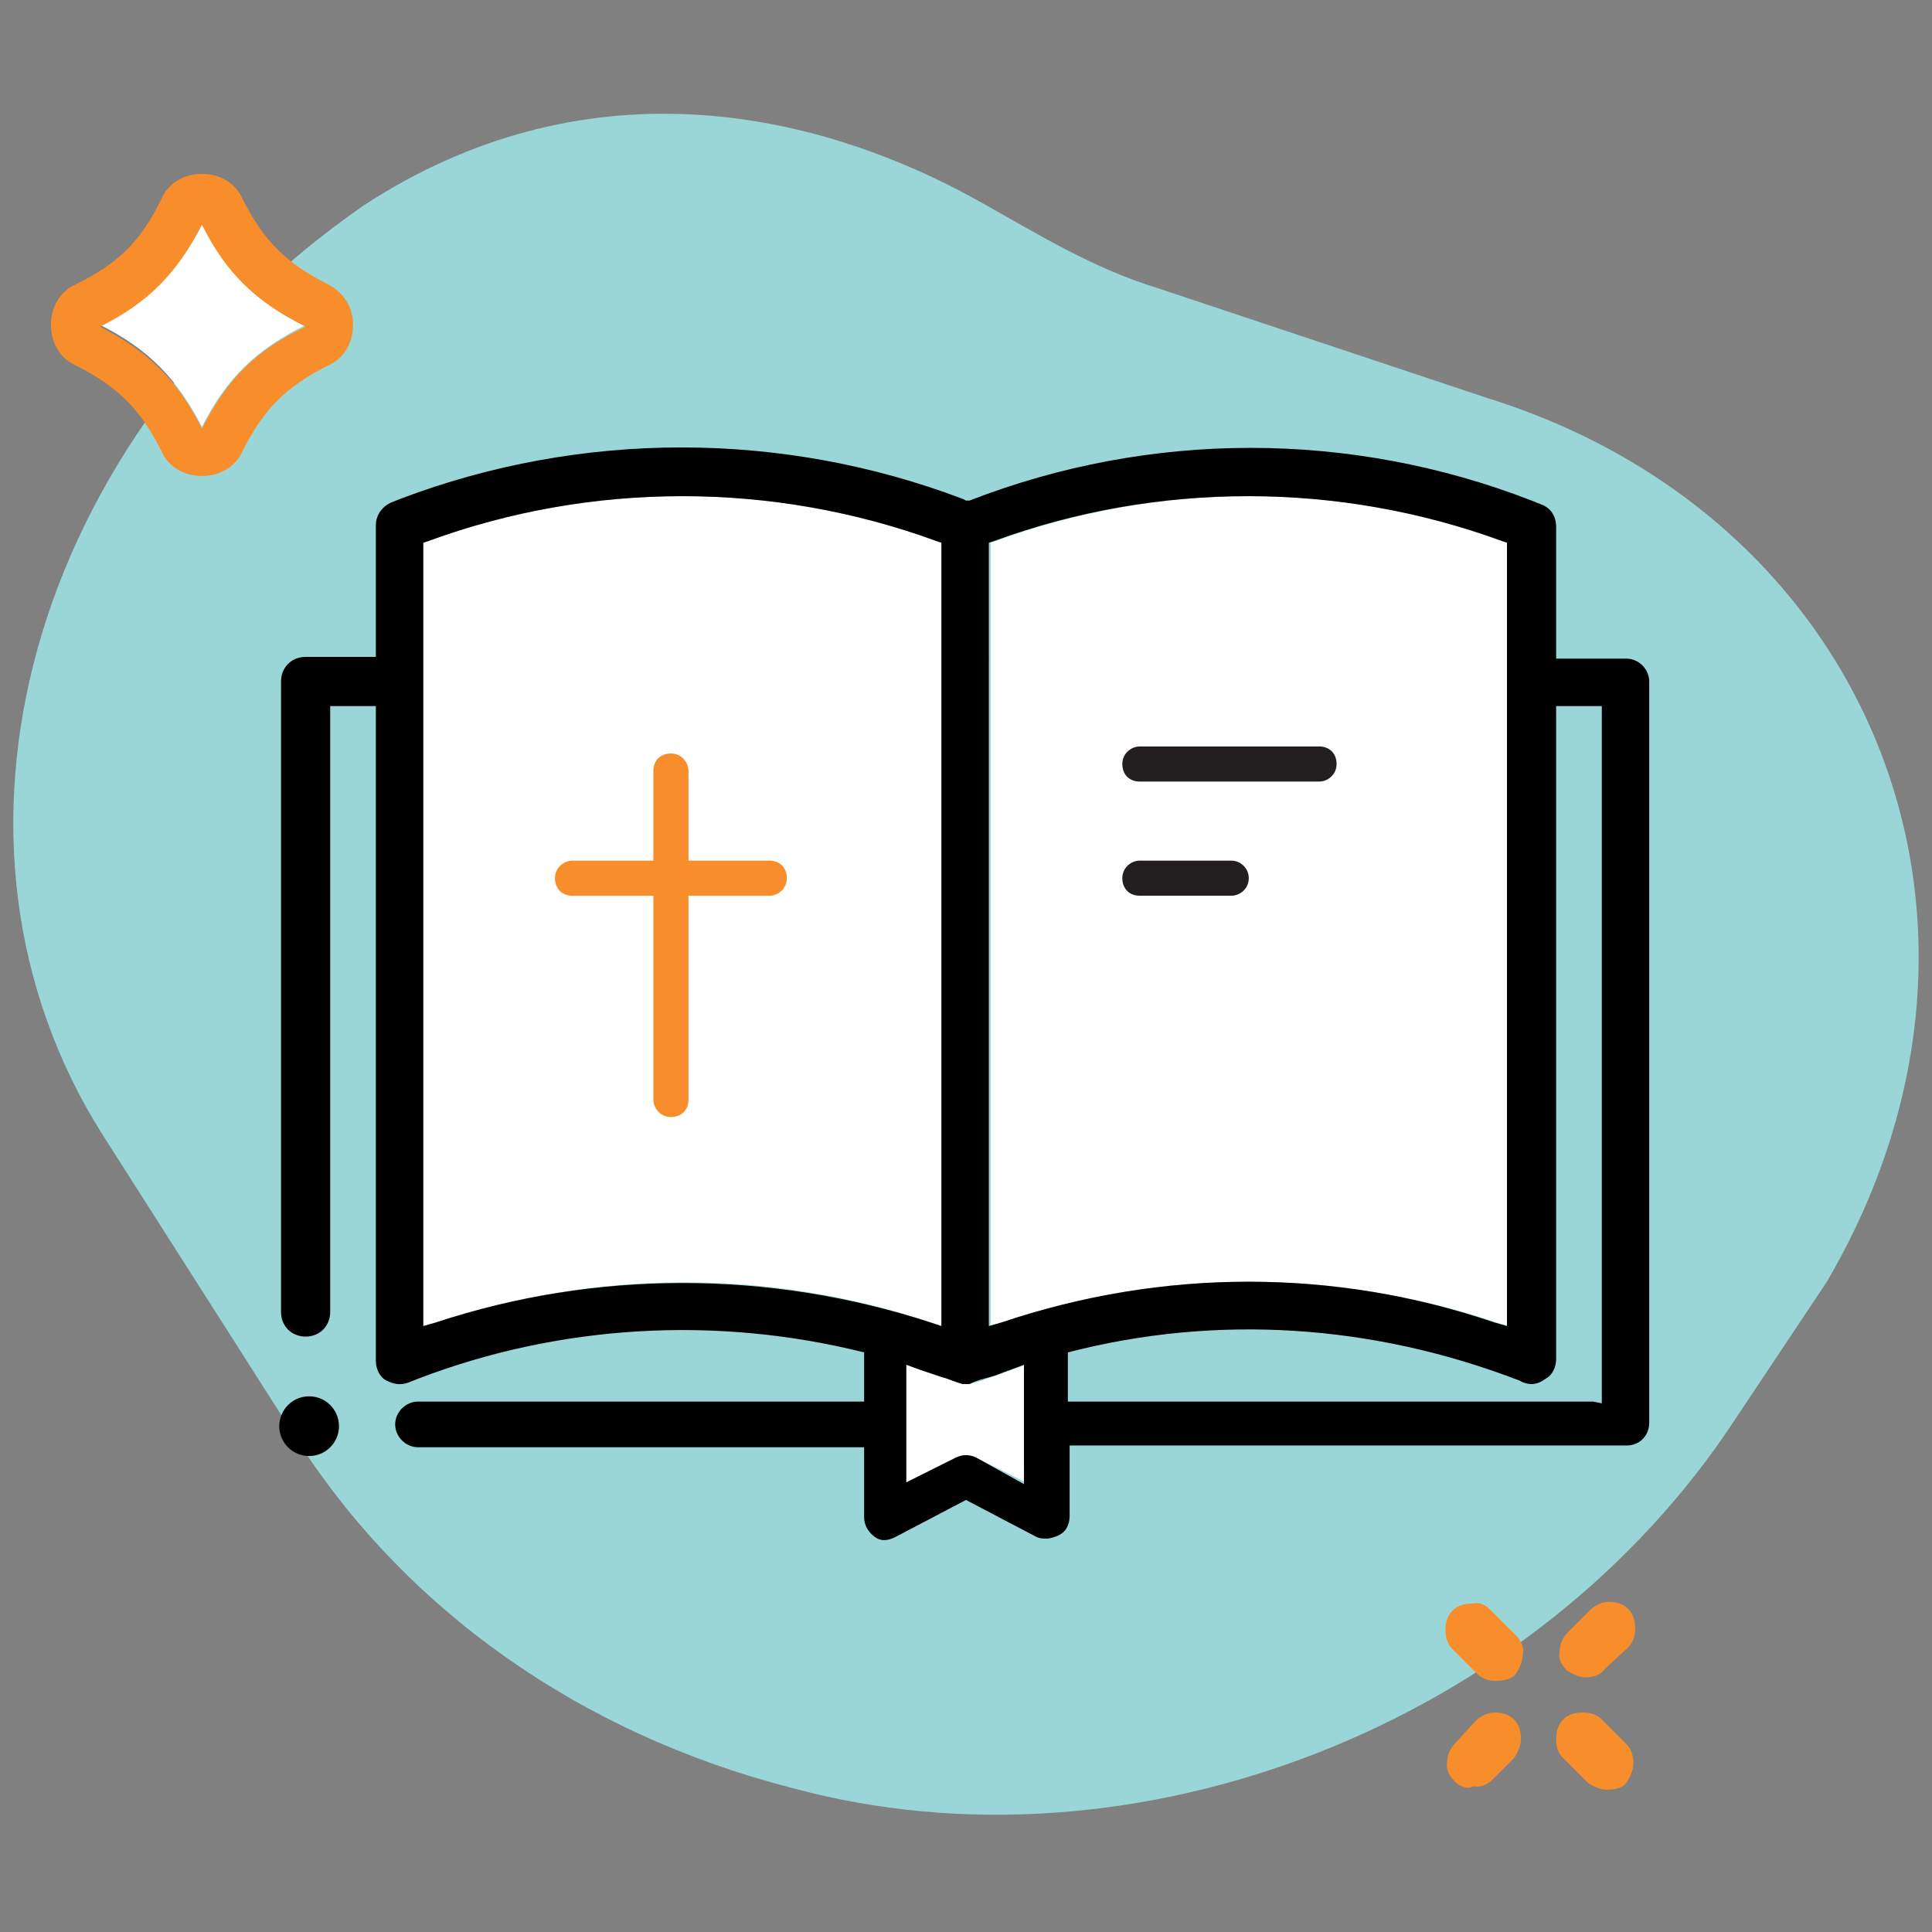 <svg xmlns="http://www.w3.org/2000/svg" id="Layer_2" viewBox="0 0 110 110"><rect x="0" y="0" width="110" height="110" fill="#808080" stroke="none"/><defs><style>      .st0 {        fill: none;      }      .st1 {        fill: #231f20;      }      .st2 {        fill-rule: evenodd;      }      .st2, .st3 {        fill: #f78d2b;      }      .st4 {        fill: #fff;      }      .st5 {        fill: #9ad6d7;      }    </style></defs><g id="Layer_1-2"><path class="st5" d="M16.8,81.8l-10.9-17.1C-4.8,47.9,1.7,24.9,20.7,11.7h0c12.4-8.1,25.4-5.7,35.3-.1,3.2,1.8,6.3,3.7,9.9,4.8l18.9,6.3c21.9,6.9,31.1,30,19.2,50.3-.4.6-.8,1.2-1.2,1.8l-4,6c-11.4,17.4-34.2,26.3-53.7,21h0c-12.1-3.1-22.1-10.2-28.3-20h0Z"></path><g><path class="st4" d="M53.6,75.5V30.9l-.3-.1c-9.3-3.4-19.6-3.4-28.9,0l-.3.1v44.6l.7-.2c9.1-3,19-3.1,28.2,0l.6.2h0Z"></path><path class="st4" d="M56.4,78.4h0c-.4.2-.8.3-1.2.4h-.4c-.4-.2-.8-.3-1.2-.4h0l-.3-.1c-.5-.2-1.1-.4-1.7-.6v6.7l2.8-1.4c.4-.2.8-.2,1.2,0l2.8,1.4v-6.7c-.5.2-1.1.4-1.6.6l-.4.1h0Z"></path><path class="st5" d="M23.8,78.5l-.5.2c-.5.2-.9.1-1.3-.1s-.6-.7-.6-1.1v-37.3h-2.6v39.6h30.4v-2.8c-8.4-2.1-17.3-1.6-25.4,1.5h0Z"></path><path class="st4" d="M85.2,75.3l.7.2V30.9l-.3-.1c-9.3-3.4-19.6-3.4-28.9,0l-.3.1v44.6l.7-.2c9.1-3.1,18.9-3.1,28.1,0Z"></path><path class="st5" d="M88.6,40.2v37.3c0,.4-.2.9-.6,1.1s-.8.3-1.3.2l-.2-.1c-8.2-3.2-17.2-3.8-25.7-1.6v2.8h30.4v-39.7h-2.6Z"></path><path class="st3" d="M43.8,49h-4.6v-5.1c0-.5-.4-1-1-1s-1,.4-1,1v5.1h-4.6c-.5,0-1,.4-1,1s.4,1,1,1h4.6v11.6c0,.5.4,1,1,1s1-.4,1-1v-11.6h4.6c.5,0,1-.4,1-1s-.4-1-1-1Z"></path><g><path class="st1" d="M75.1,42.5h-10.2c-.5,0-1,.4-1,1s.4,1,1,1h10.2c.5,0,1-.4,1-1s-.4-1-1-1Z"></path><path class="st1" d="M70.1,49h-5.2c-.5,0-1,.4-1,1s.4,1,1,1h5.2c.5,0,1-.4,1-1s-.5-1-1-1Z"></path></g></g><circle cx="17.6" cy="81.2" r="1.7"></circle><g><path class="st0" d="M53.6,75.5V30.9l-.3-.1c-9.3-3.4-19.6-3.4-28.9,0l-.3.1v44.6l.7-.2c9.1-3,19-3.1,28.2,0l.6.2h0Z"></path><path class="st0" d="M56.4,78.4h0c-.4.2-.8.3-1.2.4h-.4c-.4-.2-.8-.3-1.2-.4h0l-.3-.1c-.5-.2-1.1-.4-1.7-.6v6.7l2.8-1.4c.4-.2.8-.2,1.2,0l2.8,1.4v-6.7c-.5.2-1.1.4-1.6.6l-.4.1h0Z"></path><path class="st0" d="M88.6,40.2v37.3c0,.4-.2.9-.6,1.1s-.8.3-1.3.2l-.2-.1c-8.2-3.2-17.2-3.8-25.7-1.6v2.8h30.4v-39.7h-2.6Z"></path><path class="st0" d="M85.2,75.3l.7.2V30.9l-.3-.1c-9.3-3.4-19.6-3.4-28.9,0l-.3.1v44.6l.7-.2c9.1-3.1,18.9-3.1,28.1,0Z"></path><path d="M92.6,37.5h-4v-7.5c0-.6-.3-1.1-.9-1.3l-.5-.2c-10.3-4-21.7-4-32,0h-.2l-.2-.1c-10.3-3.9-21.7-3.9-32,0l-.5.2c-.5.2-.9.7-.9,1.3v7.5h-4c-.8,0-1.4.6-1.4,1.4v35.9c0,.8.6,1.4,1.4,1.4h0c.8,0,1.4-.6,1.4-1.4v-34.5h2.6v37.3c0,.4.2.9.6,1.1s.8.3,1.3.1l.5-.2c8.1-3.1,17-3.6,25.4-1.5v2.8h-25.4c-.7,0-1.3.6-1.3,1.3h0c0,.7.6,1.3,1.3,1.3h25.4v4c0,.4.2.8.6,1.1s.8.2,1.2,0l4-2.1,4,2.1c.2.1.4.1.6.1s.5-.1.7-.2c.4-.2.6-.6.6-1.1v-4h31.7c.8,0,1.3-.6,1.3-1.3v-42.2c0-.7-.6-1.3-1.3-1.3h0ZM24.8,75.3l-.7.2V30.9l.3-.1c9.3-3.4,19.6-3.4,28.9,0l.3.1v44.6l-.6-.2c-9.2-3-19.1-3-28.2,0h0ZM58.3,84.5l-2.7-1.5c-.4-.2-.8-.2-1.2,0l-2.8,1.4v-6.7c.5.2,1.1.4,1.7.6l.3.1h0c.4.1.8.3,1.2.4h.4c.4-.2.8-.3,1.2-.4h0l.3-.1c.5-.2,1.1-.4,1.6-.6v6.8h0ZM57,75.3l-.7.2V30.9l.3-.1c9.3-3.4,19.6-3.4,28.9,0l.3.1v44.6l-.7-.2c-9.1-3.1-18.9-3.1-28.1,0h0ZM90.7,79.8h-29.9v-2.8c8.5-2.2,17.4-1.6,25.7,1.6l.2.1c.5.2.9.1,1.3-.2.4-.2.6-.7.6-1.1v-37.2h2.6v39.7l-.5-.1h0Z"></path></g><g><path class="st2" d="M90.1,97.5c.4,0,.8.1,1.1.4l1.4,1.4c.3.3.4.7.4,1.1s-.2.8-.4,1.1-.7.4-1.1.4-.8-.2-1.1-.4l-1.4-1.4c-.3-.3-.4-.6-.4-1.1,0-.4.1-.8.4-1.1s.7-.4,1.1-.4h0Z"></path><path class="st2" d="M90.3,95.5c-.4,0-.8-.2-1.1-.4-.3-.3-.5-.7-.4-1.1,0-.4.2-.8.5-1.1l1.2-1.2c.3-.3.7-.5,1.1-.5s.8.1,1.1.4c.3.3.4.7.4,1.1s-.1.8-.4,1.1l-1.3,1.2c-.3.4-.7.5-1.1.5Z"></path><path class="st2" d="M84.9,91.7l1.4,1.4c.3.3.5.7.4,1.1,0,.4-.2.8-.4,1.1s-.7.4-1.1.4-.8-.1-1.1-.4l-1.4-1.4c-.3-.3-.4-.7-.4-1.1s.1-.8.4-1.1.7-.4,1.1-.4c.5-.1.8.1,1.1.4h0Z"></path><path class="st2" d="M82.8,101.4c-.3-.3-.5-.7-.4-1.1,0-.4.2-.8.5-1.1l1.1-1.2c.3-.3.7-.5,1.1-.5s.8.1,1.1.4c.3.3.4.7.4,1.1s-.2.8-.4,1.1l-1.2,1.2c-.3.3-.7.5-1.1.4-.4.2-.8,0-1.1-.3h0Z"></path></g><g><path class="st4" d="M11.5,12.7h0c-1.4,2.7-3.1,4.4-5.8,5.8,2.8,1.4,4.4,3.1,5.8,5.8,1.4-2.8,3.1-4.4,5.9-5.8-2.8-1.3-4.5-3-5.9-5.8h0Z"></path><path class="st3" d="M18.7,16.2c-2.4-1.2-3.7-2.5-4.9-4.9-.4-.9-1.3-1.4-2.3-1.4s-1.9.5-2.3,1.4c-1.2,2.5-2.5,3.7-4.9,4.9-.9.4-1.4,1.3-1.4,2.3s.5,1.9,1.4,2.3c2.4,1.2,3.7,2.5,4.9,4.9.4.9,1.3,1.4,2.3,1.4s1.9-.5,2.3-1.4c1.2-2.4,2.5-3.7,4.9-4.9.9-.4,1.4-1.3,1.4-2.3s-.5-1.8-1.4-2.3ZM11.5,24.4c-1.4-2.8-3.1-4.4-5.8-5.8,2.8-1.4,4.4-3.1,5.8-5.8h0c1.4,2.8,3.1,4.4,5.9,5.8-2.8,1.3-4.5,3-5.9,5.8h0Z"></path></g></g></svg>